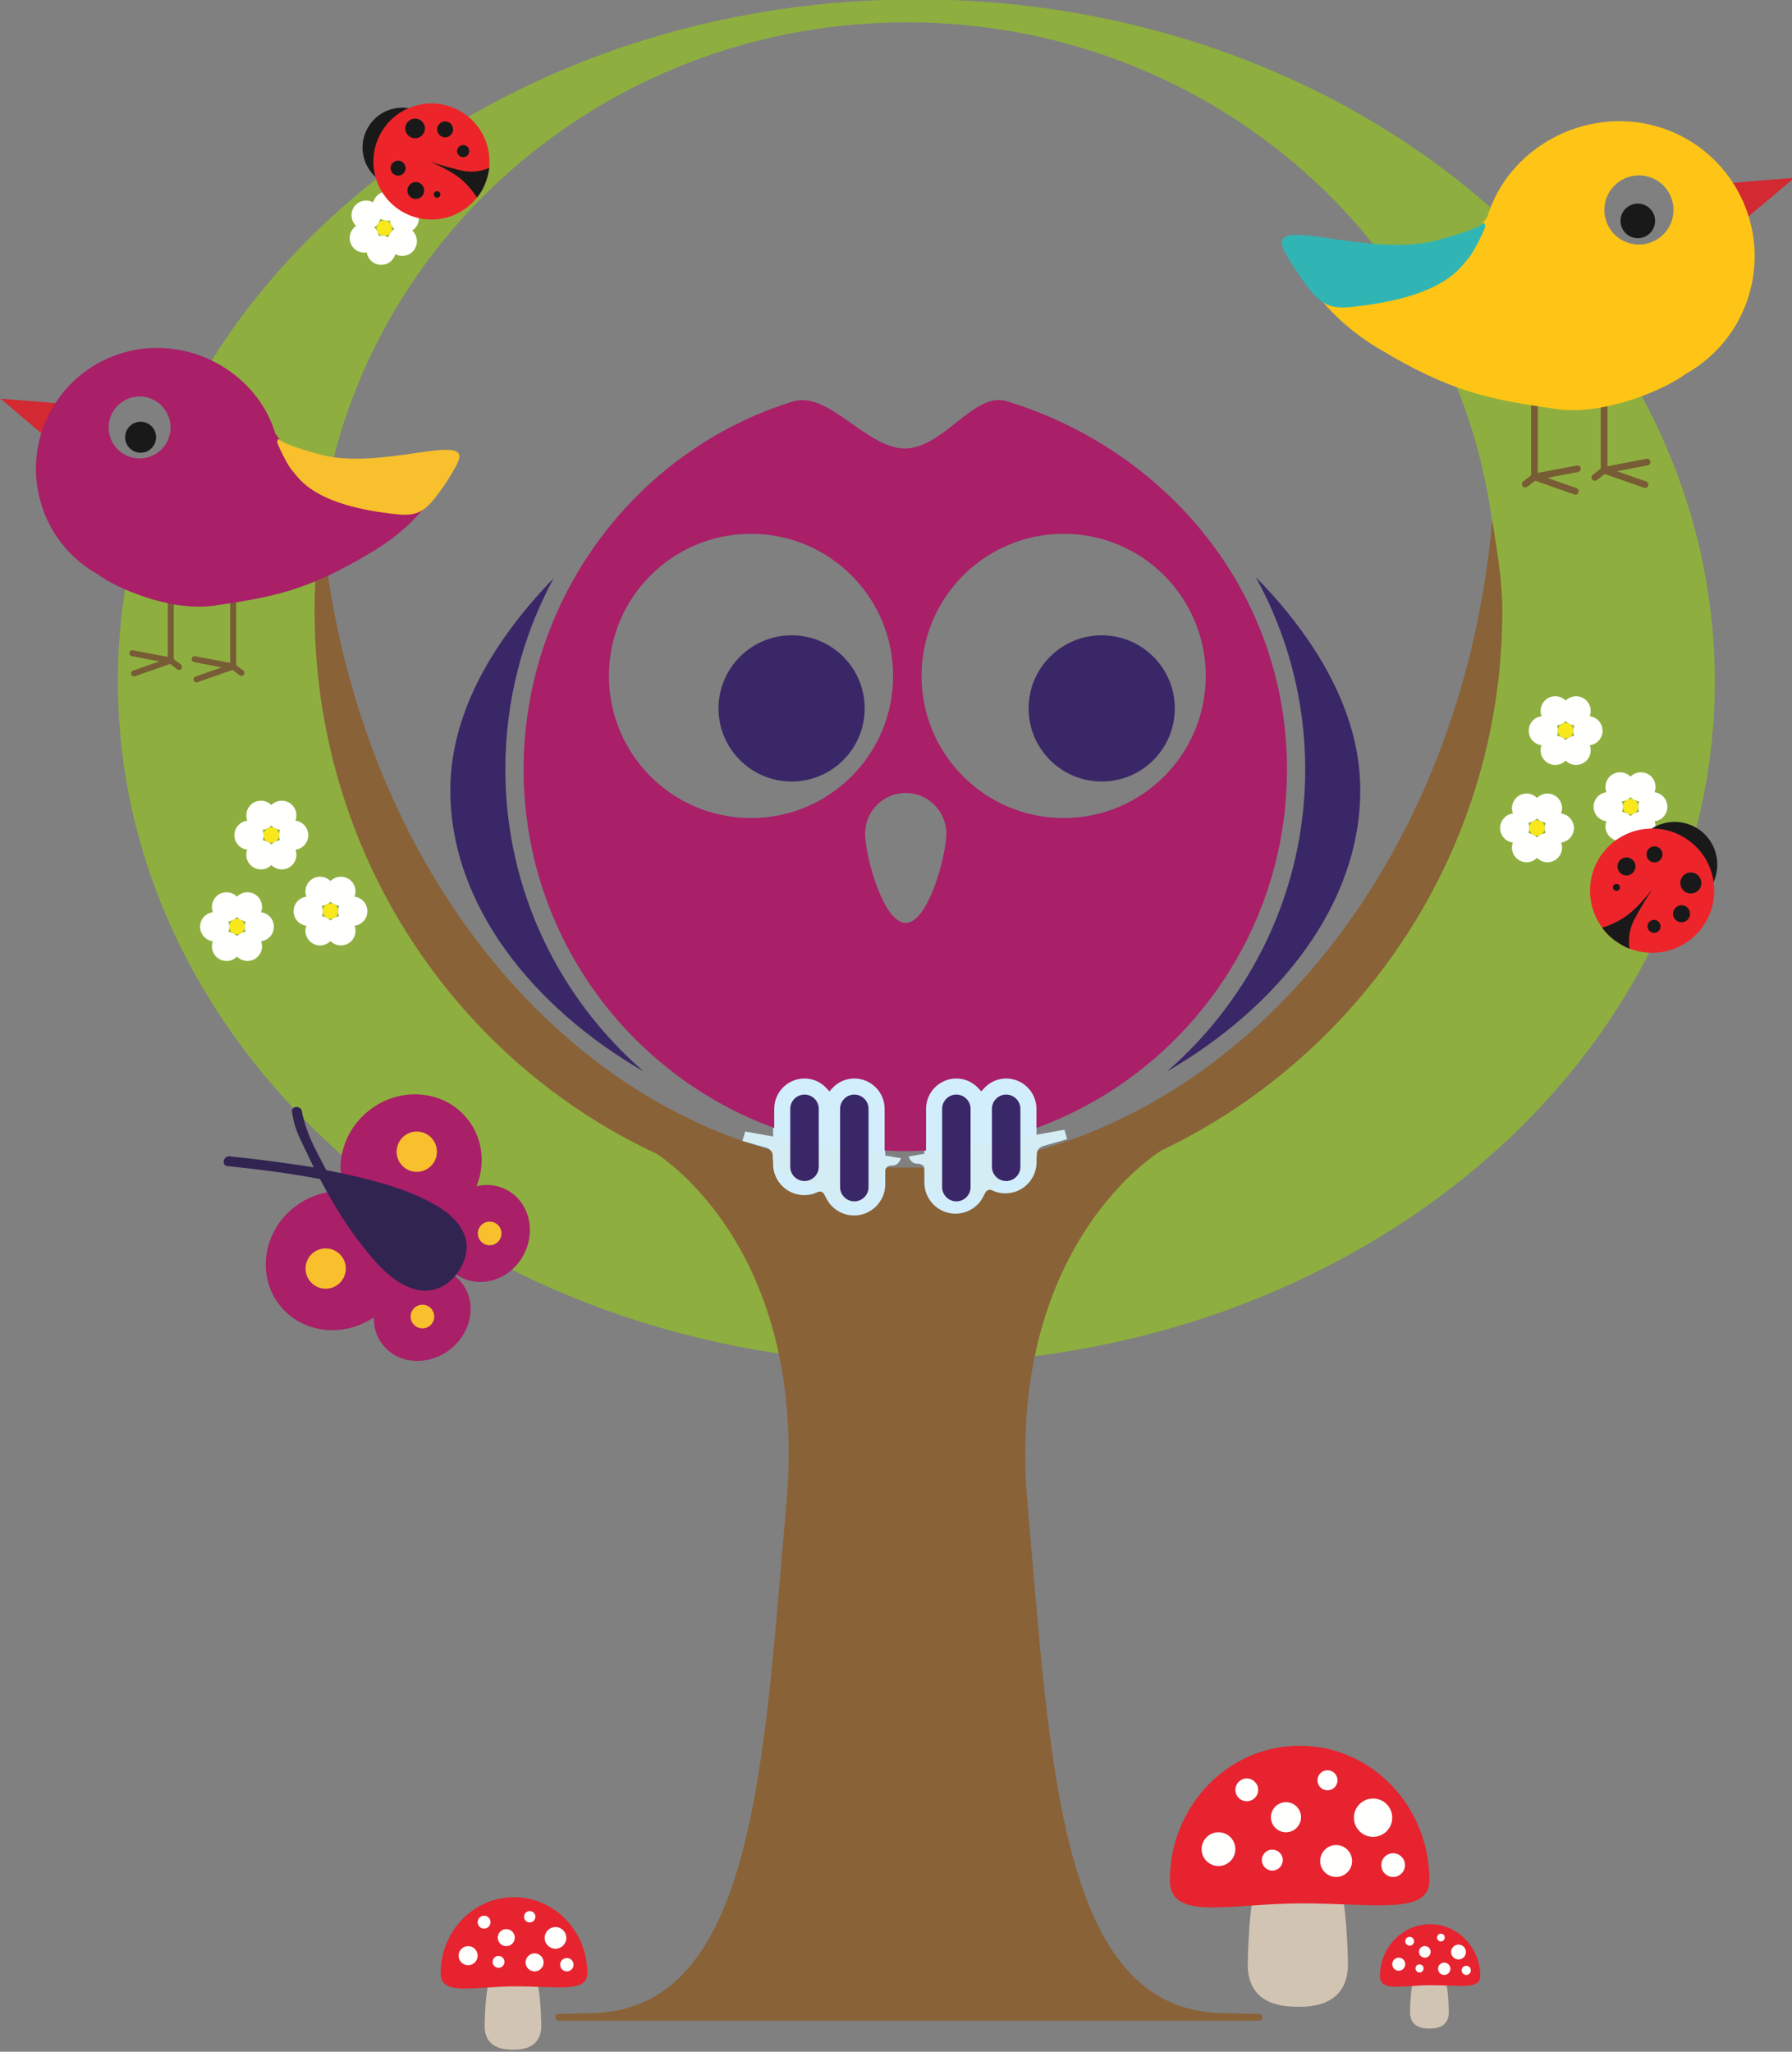 <svg width="401" height="459" viewBox="0 0 401 459" fill="none" xmlns="http://www.w3.org/2000/svg">
<rect x="0" y="0" width="401" height="459" fill="#808080" stroke="none"/>
<g clip-path="url(#clip0)">
<path fill-rule="evenodd" clip-rule="evenodd" d="M26.381 152.46C26.381 68.186 106.374 -0.134 205.049 -0.134C303.727 -0.134 383.719 68.186 383.719 152.46C383.719 236.737 303.727 305.056 205.049 305.056C106.374 305.056 26.381 236.737 26.381 152.46ZM202.914 261.457C275.859 261.457 334.992 204.046 334.992 133.225C334.992 62.407 275.859 4.993 202.914 4.993C129.969 4.993 70.835 62.407 70.835 133.225C70.835 204.046 129.969 261.457 202.914 261.457Z" fill="#8EAF3F"/>
<path fill-rule="evenodd" clip-rule="evenodd" d="M281.703 450.529H280.314C279.032 450.486 276.86 450.436 273.624 450.384C236.955 449.789 235.063 394.556 229.934 336.424C224.805 278.294 259.804 257.449 259.804 257.449L220.795 261.927L220.418 261.196H185.368V262.289L146.472 257.824C146.472 257.824 181.095 278.294 175.965 336.424C170.837 394.556 168.946 449.789 132.274 450.384C129.466 450.43 127.464 450.479 126.144 450.529H125.053C124.938 450.529 124.832 450.557 124.733 450.601C124.022 450.656 123.979 450.712 124.498 450.766C124.362 450.904 124.276 451.093 124.276 451.302C124.276 451.729 124.624 452.074 125.053 452.074H281.703C282.133 452.074 282.48 451.729 282.48 451.302C282.48 450.876 282.133 450.529 281.703 450.529Z" fill="#8A6237"/>
<path fill-rule="evenodd" clip-rule="evenodd" d="M333.928 116.3C326.823 197.825 271.094 261.457 202.485 261.457C133.87 261.457 79.013 197.935 71.92 116.396C70.913 123 70.389 129.761 70.389 136.642C70.389 210.366 128.757 270.346 202.483 270.346C276.207 270.346 336.185 210.366 336.185 136.642C336.185 129.771 334.933 122.896 333.928 116.3Z" fill="#8A6237"/>
<path fill-rule="evenodd" clip-rule="evenodd" d="M213.822 271.522C217.662 271.522 220.787 268.398 220.787 264.555V247.029C220.787 243.183 217.662 240.06 213.822 240.06C209.978 240.06 206.851 243.183 206.851 247.029V264.555C206.851 268.398 209.978 271.522 213.822 271.522Z" fill="#D2EEFC"/>
<path fill-rule="evenodd" clip-rule="evenodd" d="M224.976 266.971C228.818 266.971 231.947 263.847 231.947 260.003V247.029C231.947 243.183 228.818 240.06 224.976 240.06C221.131 240.06 218.005 243.183 218.005 247.029V260.003C218.005 263.847 221.131 266.971 224.976 266.971Z" fill="#D2EEFC"/>
<path fill-rule="evenodd" clip-rule="evenodd" d="M238.8 254.846L233.842 256.271C233.842 256.271 231.939 256.542 232.006 258.377C232.07 260.212 229.901 262.318 229.901 262.318L223.987 264.426L221.745 266.191C221.745 266.191 220.792 265.987 220.384 267.01C219.977 268.03 213.999 268.907 213.999 268.907L208.901 266.67L206.862 261.5C206.862 261.5 206.862 260.348 205.3 260.348C203.738 260.348 203.329 258.718 203.329 258.718L232.48 253.756L238.188 252.736L238.8 254.846Z" fill="#D4EDF4"/>
<path fill-rule="evenodd" clip-rule="evenodd" d="M191.119 271.921C187.28 271.921 184.154 268.799 184.154 264.955V247.427C184.154 243.585 187.28 240.458 191.119 240.458C194.963 240.458 198.09 243.585 198.09 247.427V264.955C198.09 268.799 194.963 271.921 191.119 271.921Z" fill="#D2EEFC"/>
<path fill-rule="evenodd" clip-rule="evenodd" d="M179.964 267.37C176.122 267.37 172.995 264.245 172.995 260.402V247.427C172.995 243.585 176.122 240.458 179.964 240.458C183.81 240.458 186.936 243.585 186.936 247.427V260.402C186.936 264.245 183.81 267.37 179.964 267.37Z" fill="#D2EEFC"/>
<path fill-rule="evenodd" clip-rule="evenodd" d="M166.141 255.24L171.101 256.668C171.101 256.668 173.003 256.942 172.936 258.777C172.868 260.608 175.043 262.718 175.043 262.718L180.955 264.826L183.197 266.589C183.197 266.589 184.148 266.387 184.556 267.405C184.964 268.425 190.943 269.309 190.943 269.309L196.041 267.064L198.08 261.901C198.08 261.901 198.08 260.749 199.64 260.749C201.203 260.749 201.611 259.114 201.611 259.114L172.46 254.155L166.753 253.135L166.141 255.24Z" fill="#D4EDF4"/>
<path fill-rule="evenodd" clip-rule="evenodd" d="M281.021 129.122C288.1 142.009 292.074 156.713 292.074 172.114C292.074 199.07 280.076 223.272 261.157 239.688C285.717 225.49 304.392 202.603 304.392 176.771C304.392 158.823 293.955 142.309 281.021 129.122Z" fill="#3A2767"/>
<path fill-rule="evenodd" clip-rule="evenodd" d="M225.204 89.734C218.056 87.558 211.065 100.336 202.463 100.336C193.933 100.336 185.4 87.374 177.459 89.817C142.551 100.546 117.179 133.689 117.174 172.113C117.174 208.98 140.529 240.38 173.249 252.346V248.063C173.249 244.322 176.289 241.281 180.028 241.281C181.941 241.281 183.725 242.082 185.037 243.542L185.597 244.165L186.161 243.542C187.474 242.082 189.257 241.281 191.172 241.281C194.913 241.281 197.952 244.322 197.952 248.063V257.39C199.486 257.474 201.031 257.518 202.58 257.518C204.138 257.518 205.69 257.474 207.225 257.388V248.063C207.225 244.322 210.267 241.281 214.004 241.281C215.92 241.281 217.697 242.082 219.012 243.542L219.577 244.165L220.141 243.542C221.452 242.082 223.234 241.281 225.15 241.281C228.888 241.281 231.928 244.322 231.928 248.063V252.344C264.638 240.375 287.99 208.972 287.99 172.113C287.99 132.771 261.31 100.728 225.204 89.734ZM168.055 183.014C150.497 183.014 136.259 168.78 136.259 151.216C136.259 133.651 150.497 119.417 168.055 119.417C185.621 119.417 199.858 133.651 199.858 151.216C199.858 168.78 185.621 183.014 168.055 183.014ZM202.672 206.473C197.654 206.473 193.584 191.5 193.584 186.485C193.584 181.461 197.654 177.398 202.672 177.398C207.69 177.398 211.755 181.461 211.755 186.485C211.755 191.5 207.69 206.473 202.672 206.473ZM238.017 183.014C220.453 183.014 206.218 168.78 206.218 151.216C206.218 133.651 220.453 119.417 238.017 119.417C255.58 119.417 269.814 133.651 269.814 151.216C269.814 168.78 255.58 183.014 238.017 183.014Z" fill="#A91F68"/>
<path fill-rule="evenodd" clip-rule="evenodd" d="M113.085 172.114C113.085 156.74 116.959 142.185 123.861 129.403C111.096 142.54 100.77 158.954 100.77 176.771C100.77 202.603 119.447 225.49 144.006 239.688C125.086 223.272 113.085 199.07 113.085 172.114Z" fill="#3A2767"/>
<path fill-rule="evenodd" clip-rule="evenodd" d="M160.787 158.482C160.787 149.454 168.113 142.129 177.14 142.129C186.175 142.129 193.493 149.454 193.493 158.482C193.493 167.515 186.175 174.837 177.14 174.837C168.113 174.837 160.787 167.515 160.787 158.482Z" fill="#3A2767"/>
<path fill-rule="evenodd" clip-rule="evenodd" d="M230.178 158.482C230.178 149.454 237.505 142.129 246.533 142.129C255.57 142.129 262.889 149.454 262.889 158.482C262.889 167.515 255.57 174.837 246.533 174.837C237.505 174.837 230.178 167.515 230.178 158.482Z" fill="#3A2767"/>
<path fill-rule="evenodd" clip-rule="evenodd" d="M210.823 265.577C210.823 267.337 212.244 268.761 214.004 268.761C215.764 268.761 217.186 267.337 217.186 265.577V248.063C217.186 246.308 215.764 244.877 214.004 244.877C212.244 244.877 210.823 246.308 210.823 248.063V265.577Z" fill="#3A2767"/>
<path fill-rule="evenodd" clip-rule="evenodd" d="M221.968 261.029C221.968 262.789 223.392 264.213 225.15 264.213C226.91 264.213 228.335 262.789 228.335 261.029V248.063C228.335 246.308 226.91 244.877 225.15 244.877C223.392 244.877 221.968 246.308 221.968 248.063V261.029Z" fill="#3A2767"/>
<path fill-rule="evenodd" clip-rule="evenodd" d="M194.355 265.577C194.355 267.337 192.93 268.761 191.172 268.761C189.414 268.761 187.99 267.337 187.99 265.577V248.063C187.99 246.308 189.414 244.877 191.172 244.877C192.93 244.877 194.355 246.308 194.355 248.063V265.577Z" fill="#3A2767"/>
<path fill-rule="evenodd" clip-rule="evenodd" d="M183.213 261.029C183.213 262.789 181.788 264.213 180.028 264.213C178.272 264.213 176.839 262.789 176.839 261.029V248.063C176.839 246.308 178.272 244.877 180.028 244.877C181.788 244.877 183.213 246.308 183.213 248.063V261.029Z" fill="#3A2767"/>
<path fill-rule="evenodd" clip-rule="evenodd" d="M351.297 159.038C351.297 160.844 349.83 162.312 348.022 162.312C346.212 162.312 344.746 160.844 344.746 159.038C344.746 157.228 346.212 155.763 348.022 155.763C349.83 155.763 351.297 157.228 351.297 159.038Z" fill="#FFFFFE"/>
<path fill-rule="evenodd" clip-rule="evenodd" d="M355.956 159.038C355.956 160.844 354.49 162.312 352.682 162.312C350.874 162.312 349.407 160.844 349.407 159.038C349.407 157.228 350.874 155.763 352.682 155.763C354.49 155.763 355.956 157.228 355.956 159.038Z" fill="#FFFFFE"/>
<path fill-rule="evenodd" clip-rule="evenodd" d="M351.297 167.86C351.297 169.668 349.83 171.134 348.022 171.134C346.212 171.134 344.746 169.668 344.746 167.86C344.746 166.051 346.212 164.585 348.022 164.585C349.83 164.585 351.297 166.051 351.297 167.86Z" fill="#FFFFFE"/>
<path fill-rule="evenodd" clip-rule="evenodd" d="M355.956 167.86C355.956 169.668 354.49 171.134 352.682 171.134C350.874 171.134 349.407 169.668 349.407 167.86C349.407 166.051 350.874 164.585 352.682 164.585C354.49 164.585 355.956 166.051 355.956 167.86Z" fill="#FFFFFE"/>
<path fill-rule="evenodd" clip-rule="evenodd" d="M348.64 163.479C348.64 165.288 347.173 166.754 345.366 166.754C343.557 166.754 342.091 165.288 342.091 163.479C342.091 161.672 343.557 160.205 345.366 160.205C347.173 160.205 348.64 161.672 348.64 163.479Z" fill="#FFFFFE"/>
<path fill-rule="evenodd" clip-rule="evenodd" d="M358.609 163.479C358.609 165.288 357.143 166.754 355.335 166.754C353.527 166.754 352.059 165.288 352.059 163.479C352.059 161.672 353.527 160.205 355.335 160.205C357.143 160.205 358.609 161.672 358.609 163.479Z" fill="#FFFFFE"/>
<path fill-rule="evenodd" clip-rule="evenodd" d="M348.623 163.449C348.623 162.496 349.394 161.725 350.346 161.725C351.299 161.725 352.072 162.496 352.072 163.449C352.072 164.402 351.299 165.175 350.346 165.175C349.394 165.175 348.623 164.402 348.623 163.449Z" fill="#F8E81C"/>
<path fill-rule="evenodd" clip-rule="evenodd" d="M365.807 176.045C365.807 177.852 364.341 179.318 362.534 179.318C360.723 179.318 359.257 177.852 359.257 176.045C359.257 174.236 360.723 172.77 362.534 172.77C364.341 172.77 365.807 174.236 365.807 176.045Z" fill="#FFFFFE"/>
<path fill-rule="evenodd" clip-rule="evenodd" d="M370.466 176.045C370.466 177.852 369 179.318 367.192 179.318C365.384 179.318 363.918 177.852 363.918 176.045C363.918 174.236 365.384 172.77 367.192 172.77C369 172.77 370.466 174.236 370.466 176.045Z" fill="#FFFFFE"/>
<path fill-rule="evenodd" clip-rule="evenodd" d="M365.807 184.866C365.807 186.676 364.341 188.142 362.534 188.142C360.723 188.142 359.257 186.676 359.257 184.866C359.257 183.059 360.723 181.592 362.534 181.592C364.341 181.592 365.807 183.059 365.807 184.866Z" fill="#FFFFFE"/>
<path fill-rule="evenodd" clip-rule="evenodd" d="M370.466 184.866C370.466 186.676 369 188.142 367.192 188.142C365.384 188.142 363.918 186.676 363.918 184.866C363.918 183.059 365.384 181.592 367.192 181.592C369 181.592 370.466 183.059 370.466 184.866Z" fill="#FFFFFE"/>
<path fill-rule="evenodd" clip-rule="evenodd" d="M363.151 180.487C363.151 182.295 361.686 183.761 359.877 183.761C358.069 183.761 356.603 182.295 356.603 180.487C356.603 178.677 358.069 177.212 359.877 177.212C361.686 177.212 363.151 178.677 363.151 180.487Z" fill="#FFFFFE"/>
<path fill-rule="evenodd" clip-rule="evenodd" d="M373.12 180.487C373.12 182.295 371.654 183.761 369.847 183.761C368.039 183.761 366.573 182.295 366.573 180.487C366.573 178.677 368.039 177.212 369.847 177.212C371.654 177.212 373.12 178.677 373.12 180.487Z" fill="#FFFFFE"/>
<path fill-rule="evenodd" clip-rule="evenodd" d="M363.134 180.455C363.134 179.504 363.906 178.732 364.858 178.732C365.811 178.732 366.582 179.504 366.582 180.455C366.582 181.409 365.811 182.182 364.858 182.182C363.906 182.182 363.134 181.409 363.134 180.455Z" fill="#F8E81C"/>
<path fill-rule="evenodd" clip-rule="evenodd" d="M344.884 180.806C344.884 182.613 343.419 184.081 341.611 184.081C339.8 184.081 338.335 182.613 338.335 180.806C338.335 178.998 339.8 177.531 341.611 177.531C343.419 177.531 344.884 178.998 344.884 180.806Z" fill="#FFFFFE"/>
<path fill-rule="evenodd" clip-rule="evenodd" d="M349.545 180.806C349.545 182.613 348.077 184.081 346.269 184.081C344.461 184.081 342.995 182.613 342.995 180.806C342.995 178.998 344.461 177.531 346.269 177.531C348.077 177.531 349.545 178.998 349.545 180.806Z" fill="#FFFFFE"/>
<path fill-rule="evenodd" clip-rule="evenodd" d="M344.884 189.629C344.884 191.438 343.419 192.903 341.611 192.903C339.8 192.903 338.335 191.438 338.335 189.629C338.335 187.82 339.8 186.354 341.611 186.354C343.419 186.354 344.884 187.82 344.884 189.629Z" fill="#FFFFFE"/>
<path fill-rule="evenodd" clip-rule="evenodd" d="M349.545 189.629C349.545 191.438 348.077 192.903 346.269 192.903C344.461 192.903 342.995 191.438 342.995 189.629C342.995 187.82 344.461 186.354 346.269 186.354C348.077 186.354 349.545 187.82 349.545 189.629Z" fill="#FFFFFE"/>
<path fill-rule="evenodd" clip-rule="evenodd" d="M342.228 185.248C342.228 187.056 340.762 188.523 338.953 188.523C337.145 188.523 335.68 187.056 335.68 185.248C335.68 183.438 337.145 181.973 338.953 181.973C340.762 181.973 342.228 183.438 342.228 185.248Z" fill="#FFFFFE"/>
<path fill-rule="evenodd" clip-rule="evenodd" d="M352.197 185.248C352.197 187.056 350.731 188.523 348.923 188.523C347.116 188.523 345.648 187.056 345.648 185.248C345.648 183.438 347.116 181.973 348.923 181.973C350.731 181.973 352.197 183.438 352.197 185.248Z" fill="#FFFFFE"/>
<path fill-rule="evenodd" clip-rule="evenodd" d="M342.209 185.218C342.209 184.264 342.983 183.493 343.936 183.493C344.886 183.493 345.66 184.264 345.66 185.218C345.66 186.17 344.886 186.941 343.936 186.941C342.983 186.941 342.209 186.17 342.209 185.218Z" fill="#F8E81C"/>
<path fill-rule="evenodd" clip-rule="evenodd" d="M61.666 182.402C61.666 184.211 60.203 185.677 58.395 185.677C56.583 185.677 55.118 184.211 55.118 182.402C55.118 180.594 56.583 179.128 58.395 179.128C60.203 179.128 61.666 180.594 61.666 182.402Z" fill="#FFFFFE"/>
<path fill-rule="evenodd" clip-rule="evenodd" d="M66.329 182.402C66.329 184.211 64.862 185.677 63.053 185.677C61.245 185.677 59.78 184.211 59.78 182.402C59.78 180.594 61.245 179.128 63.053 179.128C64.862 179.128 66.329 180.594 66.329 182.402Z" fill="#FFFFFE"/>
<path fill-rule="evenodd" clip-rule="evenodd" d="M61.666 191.224C61.666 193.035 60.203 194.499 58.395 194.499C56.583 194.499 55.118 193.035 55.118 191.224C55.118 189.416 56.583 187.949 58.395 187.949C60.203 187.949 61.666 189.416 61.666 191.224Z" fill="#FFFFFE"/>
<path fill-rule="evenodd" clip-rule="evenodd" d="M66.329 191.224C66.329 193.035 64.862 194.499 63.053 194.499C61.245 194.499 59.78 193.035 59.78 191.224C59.78 189.416 61.245 187.949 63.053 187.949C64.862 187.949 66.329 189.416 66.329 191.224Z" fill="#FFFFFE"/>
<path fill-rule="evenodd" clip-rule="evenodd" d="M59.013 186.845C59.013 188.652 57.545 190.119 55.736 190.119C53.929 190.119 52.464 188.652 52.464 186.845C52.464 185.035 53.929 183.568 55.736 183.568C57.545 183.568 59.013 185.035 59.013 186.845Z" fill="#FFFFFE"/>
<path fill-rule="evenodd" clip-rule="evenodd" d="M68.981 186.845C68.981 188.652 67.515 190.119 65.707 190.119C63.899 190.119 62.432 188.652 62.432 186.845C62.432 185.035 63.899 183.568 65.707 183.568C67.515 183.568 68.981 185.035 68.981 186.845Z" fill="#FFFFFE"/>
<path fill-rule="evenodd" clip-rule="evenodd" d="M58.993 186.815C58.993 185.862 59.767 185.091 60.718 185.091C61.67 185.091 62.444 185.862 62.444 186.815C62.444 187.767 61.67 188.539 60.718 188.539C59.767 188.539 58.993 187.767 58.993 186.815Z" fill="#F8E81C"/>
<path fill-rule="evenodd" clip-rule="evenodd" d="M89.345 48.01C88.286 49.478 86.238 49.811 84.771 48.753C83.304 47.694 82.973 45.646 84.033 44.178C85.089 42.712 87.135 42.382 88.603 43.441C90.07 44.5 90.401 46.545 89.345 48.01Z" fill="#FFFFFE"/>
<path fill-rule="evenodd" clip-rule="evenodd" d="M93.125 50.736C92.065 52.204 90.016 52.536 88.55 51.478C87.083 50.421 86.753 48.373 87.813 46.905C88.87 45.44 90.916 45.109 92.382 46.166C93.849 47.224 94.181 49.27 93.125 50.736Z" fill="#FFFFFE"/>
<path fill-rule="evenodd" clip-rule="evenodd" d="M84.181 55.167C83.124 56.633 81.078 56.965 79.611 55.906C78.143 54.848 77.811 52.801 78.87 51.335C79.927 49.869 81.975 49.535 83.442 50.595C84.91 51.653 85.24 53.7 84.181 55.167Z" fill="#FFFFFE"/>
<path fill-rule="evenodd" clip-rule="evenodd" d="M87.961 57.893C86.904 59.359 84.855 59.69 83.389 58.632C81.924 57.575 81.592 55.528 82.649 54.062C83.707 52.595 85.756 52.263 87.221 53.321C88.687 54.377 89.02 56.427 87.961 57.893Z" fill="#FFFFFE"/>
<path fill-rule="evenodd" clip-rule="evenodd" d="M84.592 50.061C83.533 51.528 81.485 51.857 80.02 50.799C78.553 49.742 78.222 47.696 79.279 46.229C80.338 44.761 82.383 44.431 83.851 45.488C85.317 46.546 85.649 48.594 84.592 50.061Z" fill="#FFFFFE"/>
<path fill-rule="evenodd" clip-rule="evenodd" d="M92.675 55.893C91.618 57.359 89.573 57.69 88.106 56.633C86.639 55.574 86.306 53.528 87.364 52.06C88.422 50.594 90.47 50.263 91.937 51.322C93.403 52.38 93.735 54.425 92.675 55.893Z" fill="#FFFFFE"/>
<path fill-rule="evenodd" clip-rule="evenodd" d="M84.594 50.024C85.152 49.25 86.229 49.078 87.001 49.634C87.774 50.192 87.95 51.269 87.392 52.043C86.835 52.816 85.756 52.99 84.983 52.432C84.211 51.875 84.036 50.796 84.594 50.024Z" fill="#F8E81C"/>
<path fill-rule="evenodd" clip-rule="evenodd" d="M74.896 199.409C74.896 201.217 73.43 202.685 71.622 202.685C69.813 202.685 68.348 201.217 68.348 199.409C68.348 197.601 69.813 196.135 71.622 196.135C73.43 196.135 74.896 197.601 74.896 199.409Z" fill="#FFFFFE"/>
<path fill-rule="evenodd" clip-rule="evenodd" d="M79.557 199.409C79.557 201.217 78.09 202.685 76.281 202.685C74.474 202.685 73.009 201.217 73.009 199.409C73.009 197.601 74.474 196.135 76.281 196.135C78.09 196.135 79.557 197.601 79.557 199.409Z" fill="#FFFFFE"/>
<path fill-rule="evenodd" clip-rule="evenodd" d="M74.896 208.232C74.896 210.042 73.43 211.506 71.622 211.506C69.813 211.506 68.348 210.042 68.348 208.232C68.348 206.423 69.813 204.956 71.622 204.956C73.43 204.956 74.896 206.423 74.896 208.232Z" fill="#FFFFFE"/>
<path fill-rule="evenodd" clip-rule="evenodd" d="M79.557 208.232C79.557 210.042 78.09 211.506 76.281 211.506C74.474 211.506 73.009 210.042 73.009 208.232C73.009 206.423 74.474 204.956 76.281 204.956C78.09 204.956 79.557 206.423 79.557 208.232Z" fill="#FFFFFE"/>
<path fill-rule="evenodd" clip-rule="evenodd" d="M72.242 203.851C72.242 205.66 70.775 207.126 68.965 207.126C67.158 207.126 65.693 205.66 65.693 203.851C65.693 202.042 67.158 200.576 68.965 200.576C70.775 200.576 72.242 202.042 72.242 203.851Z" fill="#FFFFFE"/>
<path fill-rule="evenodd" clip-rule="evenodd" d="M82.21 203.851C82.21 205.66 80.745 207.126 78.937 207.126C77.127 207.126 75.662 205.66 75.662 203.851C75.662 202.042 77.127 200.576 78.937 200.576C80.745 200.576 82.21 202.042 82.21 203.851Z" fill="#FFFFFE"/>
<path fill-rule="evenodd" clip-rule="evenodd" d="M72.221 203.822C72.221 202.869 72.996 202.097 73.947 202.097C74.898 202.097 75.674 202.869 75.674 203.822C75.674 204.775 74.898 205.546 73.947 205.546C72.996 205.546 72.221 204.775 72.221 203.822Z" fill="#F8E81C"/>
<path fill-rule="evenodd" clip-rule="evenodd" d="M53.973 202.888C53.973 204.697 52.507 206.163 50.7 206.163C48.89 206.163 47.424 204.697 47.424 202.888C47.424 201.08 48.89 199.614 50.7 199.614C52.507 199.614 53.973 201.08 53.973 202.888Z" fill="#FFFFFE"/>
<path fill-rule="evenodd" clip-rule="evenodd" d="M58.634 202.888C58.634 204.697 57.168 206.163 55.359 206.163C53.55 206.163 52.085 204.697 52.085 202.888C52.085 201.08 53.55 199.614 55.359 199.614C57.168 199.614 58.634 201.08 58.634 202.888Z" fill="#FFFFFE"/>
<path fill-rule="evenodd" clip-rule="evenodd" d="M53.973 211.71C53.973 213.521 52.507 214.985 50.7 214.985C48.89 214.985 47.424 213.521 47.424 211.71C47.424 209.902 48.89 208.435 50.7 208.435C52.507 208.435 53.973 209.902 53.973 211.71Z" fill="#FFFFFE"/>
<path fill-rule="evenodd" clip-rule="evenodd" d="M58.634 211.71C58.634 213.521 57.168 214.985 55.359 214.985C53.55 214.985 52.085 213.521 52.085 211.71C52.085 209.902 53.55 208.435 55.359 208.435C57.168 208.435 58.634 209.902 58.634 211.71Z" fill="#FFFFFE"/>
<path fill-rule="evenodd" clip-rule="evenodd" d="M51.318 207.33C51.318 209.138 49.851 210.604 48.044 210.604C46.236 210.604 44.769 209.138 44.769 207.33C44.769 205.52 46.236 204.054 48.044 204.054C49.851 204.054 51.318 205.52 51.318 207.33Z" fill="#FFFFFE"/>
<path fill-rule="evenodd" clip-rule="evenodd" d="M61.287 207.33C61.287 209.138 59.82 210.604 58.012 210.604C56.204 210.604 54.739 209.138 54.739 207.33C54.739 205.52 56.204 204.054 58.012 204.054C59.82 204.054 61.287 205.52 61.287 207.33Z" fill="#FFFFFE"/>
<path fill-rule="evenodd" clip-rule="evenodd" d="M51.3 207.302C51.3 206.348 52.072 205.575 53.023 205.575C53.975 205.575 54.748 206.348 54.748 207.302C54.748 208.253 53.975 209.025 53.023 209.025C52.072 209.025 51.3 208.253 51.3 207.302Z" fill="#F8E81C"/>
<path fill-rule="evenodd" clip-rule="evenodd" d="M382.122 199.451C378.782 203.529 372.771 204.123 368.696 200.785C364.619 197.442 364.023 191.433 367.363 187.358C370.705 183.282 376.716 182.687 380.791 186.025C384.866 189.366 385.463 195.377 382.122 199.451Z" fill="#1A1919"/>
<path fill-rule="evenodd" clip-rule="evenodd" d="M380.45 208.066C375.584 214.005 366.826 214.872 360.891 210.009C354.954 205.142 354.085 196.384 358.951 190.448C363.816 184.512 372.574 183.644 378.512 188.508C384.446 193.374 385.316 202.132 380.45 208.066Z" fill="#ED252B"/>
<path fill-rule="evenodd" clip-rule="evenodd" d="M358.525 207.525C358.525 207.525 361.538 206.731 364.285 204.64C367.034 202.549 369.844 198.763 369.844 198.763C369.844 198.763 367.484 202.344 365.715 205.72C363.946 209.094 364.659 212.253 364.659 212.253C364.659 212.253 360.728 210.788 358.525 207.525Z" fill="#1A1919"/>
<path fill-rule="evenodd" clip-rule="evenodd" d="M371.624 192.279C370.995 193.046 369.863 193.157 369.095 192.529C368.33 191.901 368.217 190.769 368.846 190.003C369.475 189.236 370.605 189.124 371.373 189.752C372.14 190.38 372.252 191.511 371.624 192.279Z" fill="#1A1919"/>
<path fill-rule="evenodd" clip-rule="evenodd" d="M365.523 195.116C364.817 195.978 363.544 196.106 362.681 195.397C361.817 194.691 361.692 193.418 362.399 192.555C363.107 191.692 364.38 191.565 365.243 192.275C366.105 192.98 366.233 194.253 365.523 195.116Z" fill="#1A1919"/>
<path fill-rule="evenodd" clip-rule="evenodd" d="M361.108 198.027C361.383 197.692 361.877 197.642 362.212 197.918C362.548 198.192 362.596 198.688 362.324 199.023C362.047 199.358 361.553 199.407 361.216 199.132C360.88 198.858 360.832 198.363 361.108 198.027Z" fill="#1A1919"/>
<path fill-rule="evenodd" clip-rule="evenodd" d="M380.189 199.033C379.36 200.039 377.877 200.186 376.871 199.363C375.864 198.535 375.717 197.051 376.541 196.044C377.366 195.039 378.853 194.891 379.857 195.716C380.864 196.541 381.011 198.027 380.189 199.033Z" fill="#1A1919"/>
<path fill-rule="evenodd" clip-rule="evenodd" d="M377.754 205.635C377.087 206.449 375.882 206.569 375.067 205.9C374.255 205.232 374.134 204.03 374.803 203.215C375.47 202.4 376.673 202.281 377.486 202.947C378.302 203.616 378.421 204.819 377.754 205.635Z" fill="#1A1919"/>
<path fill-rule="evenodd" clip-rule="evenodd" d="M371.258 208.173C370.748 208.795 369.829 208.886 369.206 208.375C368.581 207.866 368.49 206.946 369 206.322C369.512 205.701 370.434 205.607 371.054 206.118C371.679 206.63 371.771 207.549 371.258 208.173Z" fill="#1A1919"/>
<path fill-rule="evenodd" clip-rule="evenodd" d="M93.706 24.876C98.193 26.902 100.188 32.183 98.162 36.667C96.136 41.154 90.858 43.148 86.37 41.124C81.884 39.097 79.889 33.818 81.916 29.333C83.942 24.844 89.219 22.851 93.706 24.876Z" fill="#1A1919"/>
<path fill-rule="evenodd" clip-rule="evenodd" d="M101.885 24.297C108.421 27.247 111.326 34.94 108.376 41.475C105.424 48.009 97.734 50.918 91.198 47.966C84.662 45.015 81.758 37.322 84.708 30.788C87.658 24.254 95.349 21.347 101.885 24.297Z" fill="#ED252B"/>
<path fill-rule="evenodd" clip-rule="evenodd" d="M106.709 44.211C106.709 44.211 105.263 41.684 102.711 39.711C100.159 37.738 96.061 36.123 96.061 36.123C96.061 36.123 99.863 37.385 103.336 38.162C106.811 38.939 109.489 37.529 109.489 37.529C109.489 37.529 109.119 41.432 106.709 44.211Z" fill="#1A1919"/>
<path fill-rule="evenodd" clip-rule="evenodd" d="M89.779 36.087C90.622 36.47 90.998 37.463 90.617 38.308C90.235 39.153 89.243 39.527 88.396 39.146C87.554 38.764 87.177 37.77 87.558 36.926C87.941 36.082 88.933 35.706 89.779 36.087Z" fill="#1A1919"/>
<path fill-rule="evenodd" clip-rule="evenodd" d="M93.817 40.902C94.768 41.333 95.189 42.451 94.761 43.401C94.333 44.35 93.215 44.773 92.263 44.343C91.313 43.914 90.892 42.797 91.321 41.847C91.75 40.897 92.867 40.474 93.817 40.902Z" fill="#1A1919"/>
<path fill-rule="evenodd" clip-rule="evenodd" d="M97.514 44.183C97.145 44.015 96.98 43.581 97.147 43.211C97.313 42.842 97.749 42.677 98.118 42.846C98.488 43.011 98.651 43.447 98.486 43.815C98.318 44.185 97.884 44.35 97.514 44.183Z" fill="#1A1919"/>
<path fill-rule="evenodd" clip-rule="evenodd" d="M93.795 26.726C94.903 27.226 95.398 28.53 94.897 29.636C94.397 30.747 93.093 31.239 91.984 30.738C90.876 30.238 90.385 28.932 90.884 27.825C91.383 26.718 92.688 26.225 93.795 26.726Z" fill="#1A1919"/>
<path fill-rule="evenodd" clip-rule="evenodd" d="M100.343 27.32C101.24 27.726 101.64 28.781 101.232 29.679C100.828 30.577 99.773 30.974 98.876 30.57C97.977 30.164 97.578 29.107 97.983 28.21C98.387 27.314 99.446 26.914 100.343 27.32Z" fill="#1A1919"/>
<path fill-rule="evenodd" clip-rule="evenodd" d="M104.206 32.566C104.893 32.875 105.199 33.682 104.889 34.368C104.576 35.055 103.771 35.358 103.085 35.049C102.398 34.741 102.093 33.932 102.403 33.247C102.714 32.559 103.52 32.255 104.206 32.566Z" fill="#1A1919"/>
<path fill-rule="evenodd" clip-rule="evenodd" d="M103.366 287.061C106.781 291.473 105.571 298.122 100.666 301.916C95.766 305.706 89.022 305.203 85.61 300.79C82.198 296.378 83.408 289.728 88.31 285.935C93.213 282.143 99.954 282.648 103.366 287.061Z" fill="#A91F68"/>
<path fill-rule="evenodd" clip-rule="evenodd" d="M103.828 286.067C108.991 288.231 115.149 285.459 117.582 279.874C120.013 274.285 117.801 267.998 112.639 265.835C107.471 263.667 101.315 266.442 98.883 272.033C96.45 277.618 98.662 283.901 103.828 286.067Z" fill="#A91F68"/>
<path fill-rule="evenodd" clip-rule="evenodd" d="M88 272.17C93.138 278.815 91.595 288.615 84.555 294.059C77.518 299.502 67.642 298.528 62.503 291.885C57.369 285.239 58.911 275.441 65.948 269.998C72.989 264.555 82.862 265.527 88 272.17Z" fill="#A91F68"/>
<path fill-rule="evenodd" clip-rule="evenodd" d="M104.746 250.516C109.884 257.16 108.341 266.96 101.304 272.404C94.261 277.845 84.39 276.875 79.253 270.23C74.112 263.583 75.655 253.786 82.698 248.343C89.734 242.898 99.608 243.871 104.746 250.516Z" fill="#A91F68"/>
<path fill-rule="evenodd" clip-rule="evenodd" d="M72.935 261.64C72.882 261.542 72.829 261.442 72.784 261.346C70.575 257.044 69.107 254.707 67.859 250.017C67.738 249.564 67.629 249.111 67.561 248.647C67.354 247.238 65.125 247.338 65.336 248.759C65.948 252.899 67.195 254.743 68.933 258.502C69.347 259.392 69.777 260.282 70.212 261.17C66.957 260.63 63.705 260.179 60.514 259.75C57.473 259.344 54.424 259.003 51.369 258.693C49.956 258.552 49.481 260.732 50.915 260.878C57.814 261.574 64.708 262.468 71.525 263.75" fill="#312451"/>
<path fill-rule="evenodd" clip-rule="evenodd" d="M102.183 285.026C99.918 287.957 96.635 289.281 93.406 288.565C87.868 287.339 83.735 282.083 81 278.605C78.068 274.882 75.294 270.581 72.514 265.456L70.204 261.202L74.946 262.174C76.986 262.589 78.773 262.985 80.408 263.381C85.613 264.642 91.666 266.337 97.096 269.381C103.977 273.241 104.8 277.488 104.276 280.367C103.979 282.032 103.254 283.642 102.183 285.026Z" fill="#312451"/>
<path fill-rule="evenodd" clip-rule="evenodd" d="M75.638 280.232C77.605 281.752 77.968 284.584 76.446 286.555C74.923 288.524 72.091 288.885 70.122 287.363C68.153 285.839 67.792 283.007 69.312 281.039C70.837 279.071 73.668 278.707 75.638 280.232Z" fill="#F7C02C"/>
<path fill-rule="evenodd" clip-rule="evenodd" d="M96.019 254.089C97.989 255.612 98.353 258.443 96.83 260.413C95.305 262.383 92.472 262.744 90.506 261.221C88.537 259.697 88.171 256.867 89.698 254.898C91.221 252.929 94.052 252.566 96.019 254.089Z" fill="#F7C02C"/>
<path fill-rule="evenodd" clip-rule="evenodd" d="M96.148 292.439C97.304 293.333 97.518 294.994 96.622 296.148C95.728 297.305 94.069 297.518 92.91 296.625C91.753 295.731 91.542 294.068 92.434 292.912C93.33 291.756 94.992 291.541 96.148 292.439Z" fill="#F7C02C"/>
<path fill-rule="evenodd" clip-rule="evenodd" d="M111.19 273.847C112.348 274.742 112.559 276.404 111.666 277.559C110.772 278.717 109.11 278.929 107.954 278.033C106.797 277.139 106.584 275.479 107.48 274.322C108.374 273.167 110.035 272.954 111.19 273.847Z" fill="#F7C02C"/>
<path fill-rule="evenodd" clip-rule="evenodd" d="M300.209 423.409L290.418 423.531L280.63 423.409C280.63 423.409 279.526 426.507 279.211 439.031C278.957 448.962 287.755 448.882 290.418 448.954C292.987 448.962 301.864 448.962 301.63 439.031C301.338 426.507 300.209 423.409 300.209 423.409Z" fill="#D2C4B3"/>
<path fill-rule="evenodd" clip-rule="evenodd" d="M319.861 420.686C319.861 428.47 307.398 425.818 291.362 425.818C275.327 425.818 261.791 429.897 261.791 420.686C261.791 404.041 274.789 390.546 290.828 390.546C306.863 390.546 319.861 404.041 319.861 420.686Z" fill="#E6232E"/>
<path fill-rule="evenodd" clip-rule="evenodd" d="M276.441 413.684C276.441 415.769 274.749 417.46 272.665 417.46C270.578 417.46 268.891 415.769 268.891 413.684C268.891 411.6 270.578 409.91 272.665 409.91C274.749 409.91 276.441 411.6 276.441 413.684Z" fill="#FFFFFE"/>
<path fill-rule="evenodd" clip-rule="evenodd" d="M287.053 416.133C287.053 417.428 286.001 418.479 284.704 418.479C283.41 418.479 282.36 417.428 282.36 416.133C282.36 414.837 283.41 413.788 284.704 413.788C286.001 413.788 287.053 414.837 287.053 416.133Z" fill="#FFFFFE"/>
<path fill-rule="evenodd" clip-rule="evenodd" d="M302.558 416.339C302.558 418.308 300.961 419.907 298.99 419.907C297.018 419.907 295.417 418.308 295.417 416.339C295.417 414.364 297.018 412.766 298.99 412.766C300.961 412.766 302.558 414.364 302.558 416.339Z" fill="#FFFFFE"/>
<path fill-rule="evenodd" clip-rule="evenodd" d="M314.395 417.255C314.395 418.722 313.207 419.907 311.743 419.907C310.278 419.907 309.092 418.722 309.092 417.255C309.092 415.79 310.278 414.602 311.743 414.602C313.207 414.602 314.395 415.79 314.395 417.255Z" fill="#FFFFFE"/>
<path fill-rule="evenodd" clip-rule="evenodd" d="M311.545 406.647C311.545 409.014 309.621 410.934 307.254 410.934C304.886 410.934 302.968 409.014 302.968 406.647C302.968 404.279 304.886 402.358 307.254 402.358C309.621 402.358 311.545 404.279 311.545 406.647Z" fill="#FFFFFE"/>
<path fill-rule="evenodd" clip-rule="evenodd" d="M299.299 398.276C299.299 399.516 298.292 400.521 297.054 400.521C295.814 400.521 294.808 399.516 294.808 398.276C294.808 397.037 295.814 396.031 297.054 396.031C298.292 396.031 299.299 397.037 299.299 398.276Z" fill="#FFFFFE"/>
<path fill-rule="evenodd" clip-rule="evenodd" d="M281.542 400.423C281.542 401.833 280.399 402.972 278.994 402.972C277.585 402.972 276.441 401.833 276.441 400.423C276.441 399.01 277.585 397.869 278.994 397.869C279.689 397.869 280.324 398.155 280.792 398.619C281.255 399.079 281.542 399.718 281.542 400.423Z" fill="#FFFFFE"/>
<path fill-rule="evenodd" clip-rule="evenodd" d="M291.134 406.542C291.134 408.402 289.627 409.91 287.764 409.91C285.906 409.91 284.399 408.402 284.399 406.542C284.399 404.681 285.906 403.176 287.764 403.176C289.627 403.176 291.134 404.681 291.134 406.542Z" fill="#FFFFFE"/>
<path fill-rule="evenodd" clip-rule="evenodd" d="M323.648 443.939L319.863 443.985L316.076 443.939C316.076 443.939 315.651 445.136 315.527 449.982C315.429 453.821 318.832 453.79 319.863 453.82C320.855 453.821 324.29 453.821 324.198 449.982C324.085 445.136 323.648 443.939 323.648 443.939Z" fill="#D2C4B3"/>
<path fill-rule="evenodd" clip-rule="evenodd" d="M331.249 442.13C331.249 445.141 326.428 444.115 320.227 444.115C314.026 444.115 308.792 445.692 308.792 442.13C308.792 435.693 313.818 430.474 320.019 430.474C326.221 430.474 331.249 435.693 331.249 442.13Z" fill="#E6232E"/>
<path fill-rule="evenodd" clip-rule="evenodd" d="M314.457 439.423C314.457 440.229 313.803 440.884 312.995 440.884C312.19 440.884 311.538 440.229 311.538 439.423C311.538 438.617 312.19 437.961 312.995 437.961C313.803 437.961 314.457 438.617 314.457 439.423Z" fill="#FFFFFE"/>
<path fill-rule="evenodd" clip-rule="evenodd" d="M318.56 440.37C318.56 440.869 318.154 441.274 317.652 441.274C317.152 441.274 316.747 440.869 316.747 440.37C316.747 439.867 317.152 439.462 317.652 439.462C318.154 439.462 318.56 439.867 318.56 440.37Z" fill="#FFFFFE"/>
<path fill-rule="evenodd" clip-rule="evenodd" d="M324.555 440.448C324.555 441.211 323.939 441.83 323.177 441.83C322.414 441.83 321.796 441.211 321.796 440.448C321.796 439.686 322.414 439.068 323.177 439.068C323.939 439.068 324.555 439.686 324.555 440.448Z" fill="#FFFFFE"/>
<path fill-rule="evenodd" clip-rule="evenodd" d="M329.133 440.802C329.133 441.37 328.676 441.83 328.11 441.83C327.542 441.83 327.083 441.37 327.083 440.802C327.083 440.235 327.542 439.776 328.11 439.776C328.676 439.776 329.133 440.235 329.133 440.802Z" fill="#FFFFFE"/>
<path fill-rule="evenodd" clip-rule="evenodd" d="M328.031 436.699C328.031 437.616 327.288 438.359 326.374 438.359C325.456 438.359 324.715 437.616 324.715 436.699C324.715 435.783 325.456 435.041 326.374 435.041C327.288 435.041 328.031 435.783 328.031 436.699Z" fill="#FFFFFE"/>
<path fill-rule="evenodd" clip-rule="evenodd" d="M323.297 433.462C323.297 433.942 322.907 434.331 322.428 434.331C321.948 434.331 321.562 433.942 321.562 433.462C321.562 432.985 321.948 432.594 322.428 432.594C322.907 432.594 323.297 432.985 323.297 433.462Z" fill="#FFFFFE"/>
<path fill-rule="evenodd" clip-rule="evenodd" d="M316.428 434.293C316.428 434.838 315.987 435.28 315.446 435.28C314.899 435.28 314.457 434.838 314.457 434.293C314.457 433.75 314.899 433.305 315.446 433.305C315.715 433.305 315.958 433.416 316.138 433.595C316.32 433.774 316.428 434.02 316.428 434.293Z" fill="#FFFFFE"/>
<path fill-rule="evenodd" clip-rule="evenodd" d="M320.14 436.661C320.14 437.381 319.557 437.961 318.836 437.961C318.117 437.961 317.533 437.381 317.533 436.661C317.533 435.941 318.117 435.357 318.836 435.357C319.557 435.357 320.14 435.941 320.14 436.661Z" fill="#FFFFFE"/>
<path fill-rule="evenodd" clip-rule="evenodd" d="M120.321 444.118L114.788 444.187L109.251 444.118C109.251 444.118 108.629 445.87 108.448 452.952C108.306 458.566 113.28 458.519 114.788 458.559C116.236 458.566 121.256 458.566 121.123 452.952C120.96 445.87 120.321 444.118 120.321 444.118Z" fill="#D2C4B3"/>
<path fill-rule="evenodd" clip-rule="evenodd" d="M131.431 441.475C131.431 445.875 124.384 444.375 115.32 444.375C106.256 444.375 98.603 446.681 98.603 441.475C98.603 432.065 105.95 424.434 115.016 424.434C124.082 424.434 131.431 432.065 131.431 441.475Z" fill="#E6232E"/>
<path fill-rule="evenodd" clip-rule="evenodd" d="M106.885 437.515C106.885 438.694 105.929 439.652 104.75 439.652C103.568 439.652 102.615 438.694 102.615 437.515C102.615 436.337 103.568 435.381 104.75 435.381C105.929 435.381 106.885 436.337 106.885 437.515Z" fill="#FFFFFE"/>
<path fill-rule="evenodd" clip-rule="evenodd" d="M112.884 438.9C112.884 439.634 112.288 440.228 111.557 440.228C110.823 440.228 110.231 439.634 110.231 438.9C110.231 438.168 110.823 437.574 111.557 437.574C112.288 437.574 112.884 438.168 112.884 438.9Z" fill="#FFFFFE"/>
<path fill-rule="evenodd" clip-rule="evenodd" d="M121.646 439.017C121.646 440.13 120.745 441.034 119.63 441.034C118.516 441.034 117.613 440.13 117.613 439.017C117.613 437.9 118.516 436.995 119.63 436.995C120.745 436.995 121.646 437.9 121.646 439.017Z" fill="#FFFFFE"/>
<path fill-rule="evenodd" clip-rule="evenodd" d="M128.342 439.535C128.342 440.365 127.671 441.034 126.841 441.034C126.015 441.034 125.342 440.365 125.342 439.535C125.342 438.704 126.015 438.035 126.841 438.035C127.671 438.035 128.342 438.704 128.342 439.535Z" fill="#FFFFFE"/>
<path fill-rule="evenodd" clip-rule="evenodd" d="M126.729 433.538C126.729 434.874 125.641 435.962 124.304 435.962C122.964 435.962 121.881 434.874 121.881 433.538C121.881 432.198 122.964 431.112 124.304 431.112C125.641 431.112 126.729 432.198 126.729 433.538Z" fill="#FFFFFE"/>
<path fill-rule="evenodd" clip-rule="evenodd" d="M119.806 428.807C119.806 429.505 119.238 430.073 118.535 430.073C117.835 430.073 117.268 429.505 117.268 428.807C117.268 428.105 117.835 427.536 118.535 427.536C119.238 427.536 119.806 428.105 119.806 428.807Z" fill="#FFFFFE"/>
<path fill-rule="evenodd" clip-rule="evenodd" d="M109.769 430.018C109.769 430.814 109.123 431.461 108.328 431.461C107.533 431.461 106.885 430.814 106.885 430.018C106.885 429.223 107.533 428.575 108.328 428.575C108.722 428.575 109.079 428.736 109.344 428.999C109.606 429.26 109.769 429.62 109.769 430.018Z" fill="#FFFFFE"/>
<path fill-rule="evenodd" clip-rule="evenodd" d="M115.191 433.479C115.191 434.529 114.339 435.381 113.287 435.381C112.235 435.381 111.383 434.529 111.383 433.479C111.383 432.426 112.235 431.575 113.287 431.575C114.339 431.575 115.191 432.426 115.191 433.479Z" fill="#FFFFFE"/>
<path fill-rule="evenodd" clip-rule="evenodd" d="M54.436 150.02L52.845 148.783V134.329C52.845 133.96 52.545 133.661 52.176 133.661C51.807 133.661 51.508 133.96 51.508 134.329V149.11C51.508 149.315 51.604 149.511 51.766 149.638L53.614 151.076C53.906 151.303 54.326 151.25 54.553 150.958C54.779 150.668 54.727 150.247 54.436 150.02Z" fill="#785C35"/>
<path fill-rule="evenodd" clip-rule="evenodd" d="M9.883 97.437L0.11 89.186L14.122 90.328L9.883 97.437Z" fill="#D22932"/>
<path fill-rule="evenodd" clip-rule="evenodd" d="M44.185 152.617L52.397 149.741C52.684 149.641 52.866 149.363 52.843 149.061C52.821 148.759 52.599 148.51 52.302 148.453L43.678 146.81C43.316 146.741 42.966 146.978 42.897 147.341C42.828 147.704 43.066 148.055 43.429 148.124L49.608 149.301L43.743 151.354C43.395 151.477 43.211 151.858 43.333 152.207C43.455 152.555 43.837 152.739 44.185 152.617Z" fill="#785C35"/>
<path fill-rule="evenodd" clip-rule="evenodd" d="M40.475 148.682L38.887 147.446V132.991C38.887 132.622 38.587 132.323 38.218 132.323C37.849 132.323 37.55 132.622 37.55 132.991V147.773C37.55 147.978 37.646 148.175 37.807 148.301L39.655 149.738C39.946 149.965 40.366 149.912 40.593 149.62C40.819 149.33 40.767 148.909 40.475 148.682Z" fill="#785C35"/>
<path fill-rule="evenodd" clip-rule="evenodd" d="M30.226 151.279L38.438 148.404C38.725 148.304 38.907 148.026 38.885 147.724C38.862 147.422 38.64 147.173 38.343 147.116L29.72 145.472C29.358 145.403 29.007 145.641 28.938 146.004C28.869 146.367 29.107 146.717 29.47 146.786L35.649 147.964L29.783 150.016C29.435 150.139 29.251 150.52 29.373 150.869C29.496 151.217 29.877 151.401 30.226 151.279Z" fill="#785C35"/>
<path fill-rule="evenodd" clip-rule="evenodd" d="M9.012 112.053C11.015 119.355 15.829 125.121 21.962 128.532C25.626 131.341 37.99 136.941 47.911 135.493C61.214 133.546 68.862 132.186 83.649 123.233C98.438 114.281 101.745 101.709 101.745 101.709C101.745 101.709 79.363 111.391 63.563 99.49C62.557 98.158 61.696 97.239 61.614 96.969C57.331 83.058 42.083 74.93 27.949 78.806C13.54 82.758 5.059 97.645 9.012 112.053ZM24.557 97.463C23.545 93.77 25.715 89.955 29.405 88.944C33.09 87.932 36.91 90.103 37.922 93.8C38.934 97.485 36.756 101.295 33.07 102.308C29.379 103.322 25.568 101.154 24.557 97.463Z" fill="#A91F68"/>
<path fill-rule="evenodd" clip-rule="evenodd" d="M28 97.813C28 95.904 29.552 94.35 31.465 94.35C33.38 94.35 34.93 95.904 34.93 97.813C34.93 99.731 33.38 101.282 31.465 101.282C29.552 101.282 28 99.731 28 97.813Z" fill="#1A1919"/>
<path fill-rule="evenodd" clip-rule="evenodd" d="M65.494 105.403C66.959 106.978 70.108 113.189 89.098 115.081C93.647 115.533 95.397 114.105 98.277 110.176C99.447 108.582 100.756 106.705 102.259 103.852C106.429 95.936 85.534 105.595 71.328 101.609C69.369 101.059 63.58 99.458 62.479 98.256C62.237 97.993 61.935 98.768 62.098 99.19C62.588 100.458 64.397 104.221 65.494 105.403Z" fill="#F7C02C"/>
<path fill-rule="evenodd" clip-rule="evenodd" d="M390.596 48.992L401.507 39.78L385.862 41.056L390.596 48.992Z" fill="#D22932"/>
<path fill-rule="evenodd" clip-rule="evenodd" d="M341.759 108.896L343.824 107.289C344.004 107.147 344.112 106.929 344.112 106.699V90.193C344.112 89.781 343.778 89.447 343.365 89.447C342.953 89.447 342.619 89.781 342.619 90.193V106.334L340.842 107.716C340.516 107.97 340.458 108.439 340.711 108.765C340.964 109.09 341.433 109.148 341.759 108.896Z" fill="#785C35"/>
<path fill-rule="evenodd" clip-rule="evenodd" d="M352.783 109.205L346.233 106.912L353.135 105.597C353.54 105.52 353.806 105.128 353.728 104.724C353.651 104.319 353.26 104.053 352.855 104.13L343.225 105.966C342.893 106.029 342.646 106.306 342.62 106.644C342.595 106.981 342.799 107.293 343.119 107.404L352.289 110.614C352.679 110.75 353.105 110.546 353.241 110.156C353.377 109.767 353.172 109.341 352.783 109.205Z" fill="#785C35"/>
<path fill-rule="evenodd" clip-rule="evenodd" d="M357.349 107.399L359.412 105.796C359.594 105.655 359.701 105.435 359.701 105.206V88.697C359.701 88.285 359.367 87.95 358.955 87.95C358.542 87.95 358.208 88.285 358.208 88.697V104.84L356.432 106.22C356.108 106.473 356.048 106.942 356.301 107.268C356.554 107.594 357.023 107.652 357.349 107.399Z" fill="#785C35"/>
<path fill-rule="evenodd" clip-rule="evenodd" d="M368.373 107.712L361.823 105.419L368.722 104.103C369.127 104.027 369.393 103.635 369.316 103.23C369.238 102.825 368.848 102.56 368.443 102.636L358.815 104.472C358.483 104.536 358.235 104.814 358.209 105.151C358.185 105.488 358.389 105.799 358.708 105.91L367.879 109.121C368.268 109.258 368.694 109.052 368.83 108.664C368.966 108.274 368.761 107.848 368.373 107.712Z" fill="#785C35"/>
<path fill-rule="evenodd" clip-rule="evenodd" d="M370.421 28.188C354.636 23.86 337.608 32.937 332.827 48.471C332.735 48.773 331.774 49.8 330.65 51.287C313.006 64.576 288.011 53.764 288.011 53.764C288.011 53.764 291.704 67.804 308.22 77.802C324.734 87.8 333.272 89.319 348.129 91.492C359.206 93.108 373.015 86.856 377.107 83.718C383.955 79.908 389.332 73.469 391.57 65.318C395.982 49.225 386.511 32.601 370.421 28.188ZM364.704 54.432C360.586 53.303 358.156 49.048 359.284 44.931C360.415 40.804 364.681 38.38 368.794 39.509C372.916 40.637 375.339 44.9 374.208 49.022C373.078 53.143 368.824 55.566 364.704 54.432Z" fill="#FFC516"/>
<path fill-rule="evenodd" clip-rule="evenodd" d="M370.364 49.413C370.364 47.281 368.63 45.548 366.494 45.548C364.356 45.548 362.625 47.281 362.625 49.413C362.625 51.556 364.356 53.287 366.494 53.287C368.63 53.287 370.364 51.556 370.364 49.413Z" fill="#1A1919"/>
<path fill-rule="evenodd" clip-rule="evenodd" d="M328.492 57.89C326.857 59.649 323.34 66.584 302.133 68.699C297.053 69.202 295.1 67.608 291.883 63.22C290.577 61.438 289.114 59.344 287.436 56.157C282.779 47.317 306.116 58.103 321.979 53.654C324.166 53.038 330.631 51.252 331.86 49.91C332.13 49.616 332.467 50.48 332.285 50.953C331.737 52.367 329.719 56.57 328.492 57.89Z" fill="#31B5B4"/>
</g>
<defs>
<clipPath id="clip0">
<rect width="401" height="458.727" fill="white"/>
</clipPath>
</defs>
</svg>
